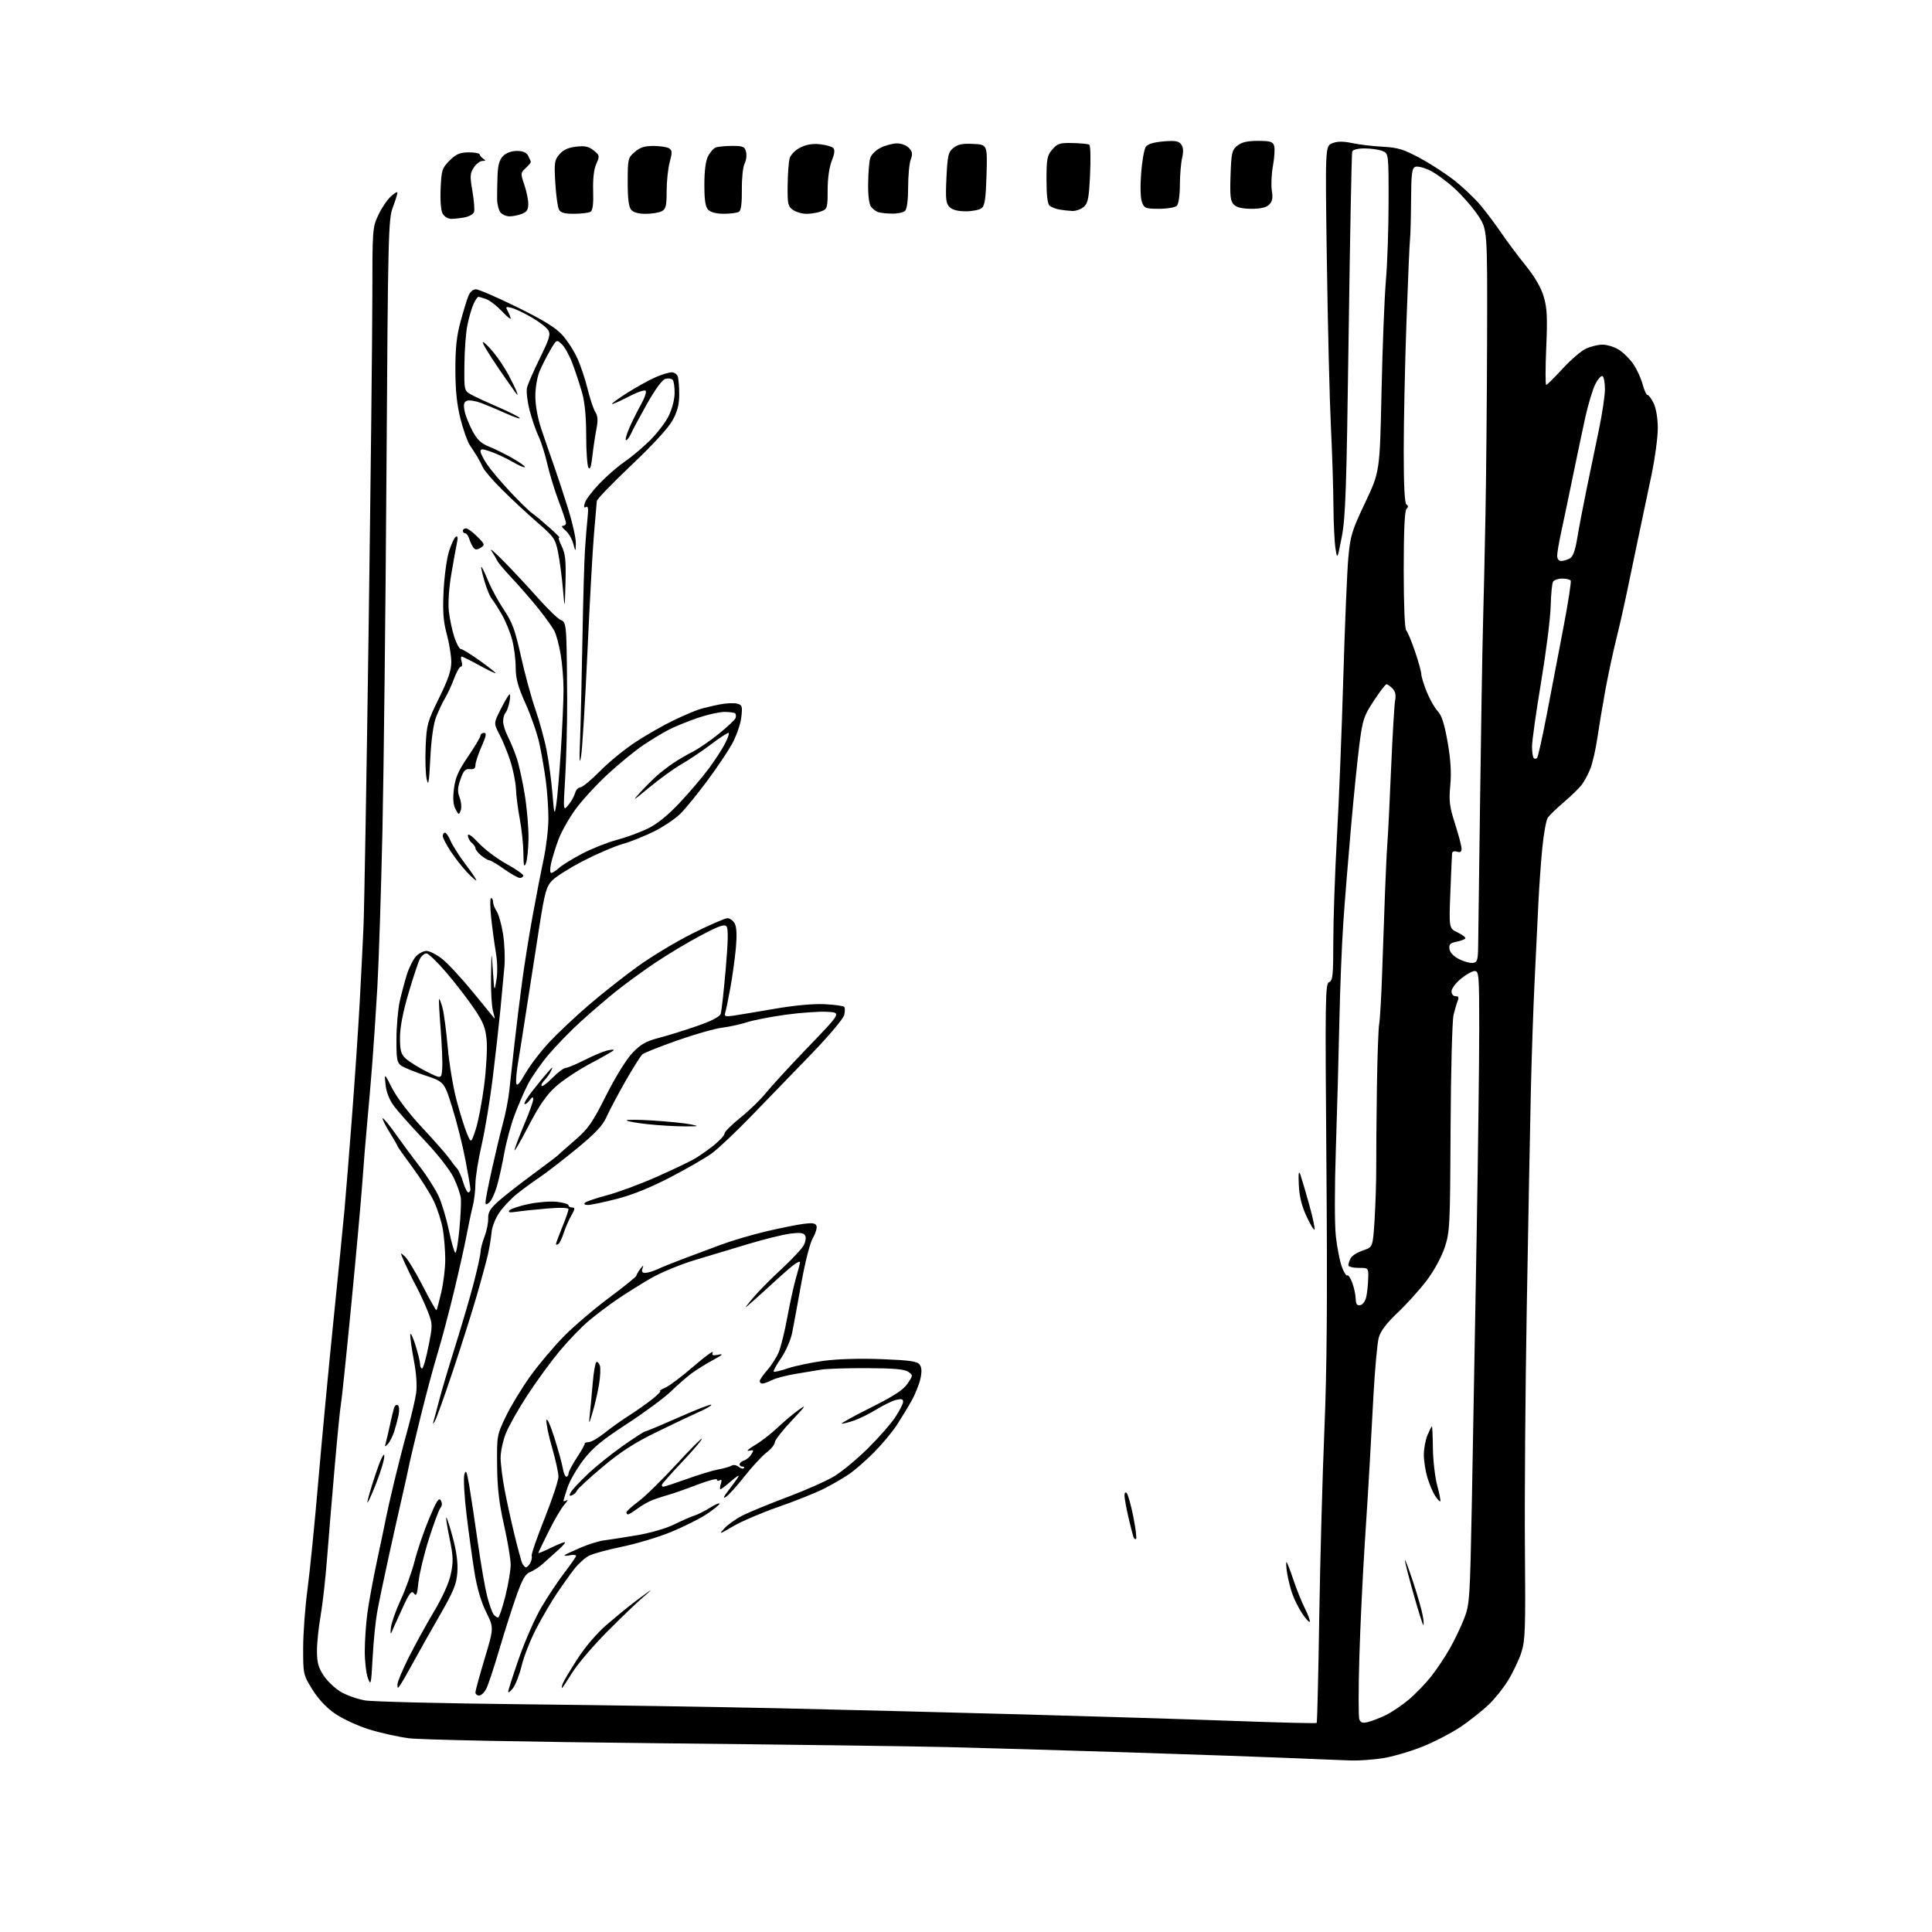 <?xml version="1.0" encoding="UTF-8" standalone="no"?>
<svg 
  version="1.1" 
  xmlns="http://www.w3.org/2000/svg" 
  xmlns:xlink="http://www.w3.org/1999/xlink" 
  xmlns:svg="http://www.w3.org/2000/svg"
  xmlns:rdf="http://www.w3.org/1999/02/22-rdf-syntax-ns#"
  xmlns:cc="http://creativecommons.org/ns#"
  xmlns:dc="http://purl.org/dc/elements/1.1/"
  viewBox="0 0 768 768"
  width="768"
  height="768"
>
<style>svg {background-color: white; }</style>"
<path stroke="none" fill="black" fill-rule="evenodd" d="M537.50,699.83C534.75,699.75 524.62,699.35 515.00,698.93C505.38,698.51 475.90,697.48 449.50,696.63C423.10,695.78 390.25,694.82 376.50,694.49C362.75,694.16 310.77,693.47 261.00,692.96C209.02,692.43 167.09,691.58 162.50,690.98C158.10,690.40 150.89,688.78 146.49,687.39C142.08,686.00 136.08,683.20 133.15,681.18C129.71,678.80 126.53,675.40 124.16,671.59C120.55,665.75 120.50,665.55 120.51,655.09C120.52,649.27 121.29,638.74 122.24,631.71C123.18,624.67 125.10,605.55 126.49,589.21C127.89,572.87 130.60,544.20 132.50,525.50C134.41,506.80 136.42,486.55 136.97,480.50C137.52,474.45 138.86,457.80 139.95,443.50C141.04,429.20 142.38,409.40 142.93,399.50C143.47,389.60 144.18,375.65 144.49,368.50C144.81,361.35 145.73,308.25 146.53,250.50C147.33,192.75 148.00,133.12 148.01,118.00C148.02,91.20 148.08,90.37 150.38,85.50C151.67,82.75 153.92,79.41 155.37,78.08C156.82,76.74 158.00,76.07 158.00,76.58C158.00,77.08 157.16,79.75 156.13,82.50C154.38,87.21 154.23,93.24 153.63,187.00C153.28,241.72 152.55,306.30 152.02,330.50C151.48,354.70 150.57,382.60 150.00,392.50C149.42,402.40 148.51,416.12 147.97,423.00C147.43,429.88 146.52,440.45 145.95,446.50C145.38,452.55 144.52,463.12 144.04,470.00C143.55,476.88 141.54,499.08 139.57,519.35C137.60,539.61 135.77,557.16 135.50,558.35C135.23,559.53 134.13,570.62 133.05,583.00C131.97,595.38 130.59,611.94 129.98,619.82C129.38,627.69 128.23,637.82 127.44,642.32C126.65,646.82 126.00,653.10 126.00,656.27C126.00,660.85 126.55,662.87 128.67,666.08C130.14,668.30 133.22,671.22 135.52,672.56C137.82,673.91 142.13,675.43 145.10,675.94C148.07,676.45 176.15,677.14 207.50,677.47C238.85,677.80 284.52,678.51 309.00,679.05C333.48,679.60 377.35,680.70 406.50,681.50C435.65,682.30 473.80,683.48 491.27,684.12C508.74,684.77 523.21,685.11 523.41,684.90C523.61,684.68 524.07,665.83 524.42,643.00C524.78,620.17 525.70,586.65 526.46,568.50C527.48,544.08 527.69,516.72 527.27,463.28C526.73,396.66 526.82,391.01 528.34,390.42C529.79,389.87 530.00,387.78 530.01,374.14C530.01,365.54 530.66,347.02 531.44,333.00C532.23,318.98 533.37,290.40 533.98,269.50C534.59,248.60 535.49,227.14 535.97,221.81C536.77,212.96 537.34,211.07 542.67,199.81C548.50,187.50 548.50,187.50 549.18,155.50C549.56,137.90 550.34,118.10 550.92,111.50C551.49,104.90 551.98,90.83 551.98,80.23C552.00,60.95 552.00,60.95 549.43,59.98C548.02,59.44 544.86,59.00 542.40,59.00C539.72,59.00 537.77,59.50 537.52,60.25C537.29,60.94 536.65,93.67 536.11,133.00C535.26,194.54 534.88,205.75 533.36,213.50C531.59,222.50 531.59,222.50 530.87,218.00C530.47,215.53 530.11,207.88 530.06,201.00C530.02,194.12 529.56,179.95 529.05,169.50C528.54,159.05 527.82,129.70 527.45,104.27C526.78,58.03 526.78,58.03 529.64,56.93C531.69,56.14 533.92,56.13 537.50,56.88C540.25,57.47 545.72,58.12 549.65,58.33C555.74,58.66 557.96,59.34 564.57,62.91C568.85,65.22 575.08,69.28 578.42,71.94C581.77,74.60 586.33,78.96 588.57,81.64C590.81,84.31 594.48,89.20 596.72,92.50C598.97,95.80 603.34,101.65 606.44,105.50C610.19,110.16 612.61,114.34 613.68,118.00C614.99,122.48 615.17,126.24 614.65,138.25C614.30,146.36 614.30,153.00 614.64,153.00C614.98,153.00 617.89,150.13 621.10,146.63C624.32,143.12 628.49,139.52 630.37,138.63C632.26,137.73 635.26,137.00 637.03,137.00C638.81,137.00 641.72,137.90 643.49,139.00C645.27,140.09 647.87,142.68 649.28,144.75C650.69,146.81 652.35,150.41 652.96,152.75C653.58,155.09 654.46,157.00 654.92,157.00C655.39,157.00 656.50,158.53 657.39,160.40C658.35,162.44 659.00,166.39 659.00,170.26C659.00,173.82 657.89,182.07 656.54,188.61C655.19,195.15 652.93,205.90 651.51,212.50C650.10,219.10 648.03,229.00 646.91,234.50C645.79,240.00 643.81,248.78 642.50,254.00C641.20,259.23 639.23,268.45 638.12,274.50C637.02,280.55 635.59,289.10 634.95,293.49C634.31,297.89 633.08,303.29 632.22,305.49C631.36,307.70 629.80,310.61 628.76,311.97C627.72,313.33 624.54,316.43 621.68,318.86C618.83,321.29 615.96,324.05 615.30,324.99C614.64,325.93 613.64,331.38 613.09,337.10C612.53,342.82 611.83,352.68 611.53,359.00C611.24,365.32 610.56,379.27 610.03,390.00C609.50,400.73 608.82,420.75 608.52,434.50C608.21,448.25 607.49,486.47 606.92,519.43C606.34,552.39 606.01,595.59 606.18,615.43C606.46,647.31 606.30,652.12 604.79,656.81C603.84,659.73 601.51,664.68 599.60,667.81C597.69,670.94 594.19,675.35 591.81,677.60C589.44,679.86 584.58,683.73 581.00,686.20C577.42,688.67 570.41,692.33 565.41,694.33C560.40,696.33 553.20,698.41 549.41,698.96C545.61,699.51 540.25,699.90 537.50,699.83zM543.76,684.55C545.27,684.18 548.42,682.96 550.77,681.84C553.12,680.72 557.26,677.93 559.97,675.65C562.68,673.37 566.71,669.20 568.93,666.38C571.15,663.57 574.49,658.55 576.37,655.23C578.25,651.90 580.80,646.55 582.05,643.34C584.21,637.76 584.34,635.67 585.10,596.50C585.53,573.95 586.37,527.38 586.96,493.00C587.55,458.62 588.03,420.49 588.02,408.25C588.00,387.63 587.87,386.00 586.23,386.00C585.25,386.00 582.78,387.38 580.73,389.07C578.68,390.76 577.00,393.01 577.00,394.07C577.00,395.18 577.69,396.00 578.61,396.00C579.75,396.00 580.00,396.51 579.49,397.75C579.09,398.71 578.33,401.30 577.80,403.50C577.27,405.70 576.74,425.95 576.63,448.50C576.44,487.72 576.34,489.78 574.25,496.00C572.98,499.78 570.00,505.22 567.14,509.00C564.43,512.58 559.26,518.31 555.65,521.74C551.08,526.09 548.77,529.13 548.07,531.76C547.51,533.83 546.58,543.85 546.01,554.01C545.43,564.18 544.77,576.33 544.53,581.00C544.29,585.67 543.40,600.08 542.55,613.00C541.71,625.92 540.71,646.68 540.35,659.12C539.99,671.57 539.99,682.53 540.35,683.48C540.86,684.79 541.68,685.05 543.76,684.55zM190.47,674.00C189.66,674.00 189.00,673.44 189.00,672.75C188.99,672.06 190.65,666.01 192.67,659.29C196.34,647.08 196.34,647.08 193.24,640.79C191.23,636.71 189.60,631.16 188.61,625.00C187.77,619.77 186.35,609.48 185.46,602.13C184.57,594.77 184.18,587.57 184.59,586.13C185.20,583.97 185.57,584.85 186.61,591.00C187.30,595.12 188.83,605.25 189.99,613.50C191.16,621.75 192.80,631.20 193.64,634.50C194.49,637.80 195.64,641.06 196.21,641.75C196.78,642.44 197.58,643.00 198.00,643.00C198.41,643.00 199.71,639.19 200.88,634.54C202.04,629.88 203.00,624.25 203.00,622.02C203.00,619.79 201.81,612.69 200.36,606.23C198.37,597.40 197.69,591.53 197.61,582.50C197.50,570.67 197.55,570.40 201.11,563.00C203.10,558.88 207.48,551.67 210.84,547.00C214.20,542.33 220.22,535.19 224.22,531.14C228.22,527.09 236.34,520.18 242.25,515.78C248.16,511.38 253.00,507.47 253.00,507.08C253.00,506.70 253.68,505.51 254.50,504.44C255.75,502.82 255.90,502.79 255.40,504.25C254.97,505.47 255.30,506.00 256.49,506.00C257.43,506.00 259.62,505.34 261.35,504.54C263.08,503.74 267.65,501.89 271.50,500.44C275.35,498.99 282.10,496.46 286.50,494.83C290.90,493.19 299.00,490.80 304.50,489.51C310.00,488.22 316.64,486.87 319.26,486.52C322.89,486.03 324.14,486.21 324.56,487.29C324.86,488.07 324.22,490.24 323.13,492.11C321.99,494.06 320.05,501.65 318.55,510.00C317.12,517.98 315.48,526.86 314.91,529.74C314.32,532.67 312.38,537.13 310.49,539.88C308.63,542.58 307.32,544.99 307.57,545.23C307.81,545.48 310.38,544.89 313.27,543.91C316.16,542.94 322.56,541.60 327.51,540.94C332.97,540.21 341.97,539.95 350.45,540.28C361.73,540.72 364.63,541.14 365.59,542.45C366.42,543.59 366.50,545.28 365.86,548.15C365.35,550.39 363.80,554.26 362.41,556.75C361.03,559.23 358.39,563.57 356.56,566.38C354.72,569.20 350.65,574.10 347.49,577.28C344.34,580.46 339.88,584.37 337.57,585.95C335.26,587.54 330.70,590.19 327.43,591.83C324.17,593.47 316.10,596.69 309.50,598.99C302.90,601.28 294.80,604.74 291.50,606.68C285.84,609.99 285.64,610.04 288.00,607.50C289.38,606.01 292.59,603.74 295.14,602.44C297.70,601.14 305.70,597.85 312.93,595.14C320.15,592.42 328.56,588.70 331.61,586.85C334.66,585.01 340.67,580.03 344.96,575.79C349.24,571.56 354.16,565.97 355.88,563.37C357.59,560.78 359.00,558.01 359.00,557.22C359.00,556.15 358.29,555.96 356.25,556.47C354.74,556.84 351.27,558.52 348.55,560.19C345.82,561.86 341.83,563.86 339.67,564.62C337.51,565.38 335.24,565.97 334.62,565.94C334.01,565.91 339.12,563.06 346.00,559.62C355.30,554.96 359.08,552.51 360.75,550.03C362.99,546.72 362.99,546.68 361.03,545.31C359.58,544.29 355.24,543.90 344.77,543.86C336.92,543.82 328.70,544.09 326.50,544.44C324.30,544.80 319.57,545.58 316.00,546.18C312.43,546.78 308.28,547.88 306.80,548.63C305.31,549.39 303.63,550.00 303.05,550.00C302.47,550.00 302.00,549.57 302.00,549.03C302.00,548.50 303.35,546.53 305.00,544.65C306.66,542.77 308.70,539.56 309.56,537.52C310.41,535.48 311.97,529.12 313.02,523.38C314.08,517.64 315.63,510.62 316.47,507.79C317.31,504.96 318.00,502.24 318.00,501.75C318.00,501.26 316.76,501.83 315.25,503.01C313.74,504.20 310.25,507.26 307.50,509.81C304.75,512.35 300.94,515.80 299.03,517.47C295.56,520.50 295.56,520.50 299.29,515.99C301.34,513.51 306.44,508.34 310.61,504.50C314.78,500.66 318.80,496.36 319.53,494.95C320.29,493.47 320.51,491.82 320.03,491.05C319.42,490.06 317.86,489.89 314.04,490.40C311.20,490.78 303.84,492.59 297.69,494.44C291.53,496.28 281.82,499.20 276.11,500.93C270.40,502.66 262.52,505.93 258.61,508.20C254.70,510.48 248.74,514.21 245.38,516.50C242.01,518.79 236.89,522.65 234.01,525.08C231.12,527.51 225.95,532.88 222.51,537.00C219.08,541.12 213.31,549.01 209.71,554.52C206.10,560.03 202.22,566.91 201.08,569.81C199.93,572.70 199.00,577.03 199.00,579.43C199.00,581.82 199.71,587.54 200.58,592.14C201.45,596.74 203.21,604.77 204.49,610.00C205.76,615.23 207.13,620.29 207.51,621.25C207.90,622.21 208.60,623.00 209.07,623.00C209.54,623.00 210.33,622.21 210.83,621.25C211.32,620.29 211.56,619.03 211.35,618.46C211.14,617.89 213.45,611.19 216.49,603.58C219.52,595.97 222.00,588.50 222.00,586.98C222.00,585.47 220.85,580.27 219.45,575.44C218.05,570.60 217.05,565.72 217.22,564.57C217.39,563.41 218.77,566.43 220.36,571.45C221.92,576.38 223.43,581.89 223.73,583.70C224.02,585.52 224.65,587.00 225.13,587.00C225.61,587.00 226.00,586.43 226.00,585.73C226.00,585.03 227.53,582.13 229.40,579.29C231.27,576.45 232.64,573.97 232.44,573.78C232.25,573.58 232.97,573.35 234.05,573.27C235.13,573.19 237.92,571.57 240.26,569.68C242.59,567.79 246.97,564.66 250.00,562.73C253.03,560.80 257.25,557.82 259.39,556.11C261.53,554.40 262.88,552.98 262.39,552.96C261.90,552.94 262.85,552.33 264.50,551.60C266.15,550.87 271.20,547.07 275.71,543.15C280.23,539.24 283.66,536.72 283.34,537.57C282.86,538.80 283.31,538.98 285.62,538.51C287.76,538.06 287.21,538.60 283.50,540.60C280.75,542.08 276.93,544.45 275.00,545.87C273.07,547.30 269.35,550.54 266.72,553.09C264.09,555.64 256.22,561.45 249.22,566.02C239.16,572.57 235.53,575.59 231.86,580.41C229.30,583.76 226.49,588.65 225.61,591.28C224.72,593.92 224.00,596.31 224.00,596.59C224.00,596.88 224.56,596.79 225.25,596.40C225.94,596.00 225.54,596.76 224.36,598.09C223.18,599.41 220.36,604.20 218.11,608.73C215.85,613.25 214.00,617.13 214.00,617.34C214.00,617.55 216.14,616.67 218.75,615.39C221.36,614.11 223.94,613.05 224.47,613.03C225.01,613.01 223.88,614.39 221.97,616.08C220.06,617.78 217.31,620.24 215.86,621.57C214.40,622.89 212.11,624.39 210.76,624.90C208.82,625.64 207.64,627.70 205.18,634.67C203.47,639.53 200.41,649.12 198.39,656.00C196.37,662.88 194.09,669.74 193.33,671.25C192.57,672.76 191.29,674.00 190.47,674.00zM203.93,671.05C202.89,672.40 202.03,673.04 202.02,672.48C202.01,671.93 203.96,665.85 206.36,658.98C208.76,652.12 212.80,642.99 215.34,638.70C217.89,634.40 222.00,628.25 224.48,625.02C226.97,621.79 229.00,618.84 229.00,618.46C229.00,618.08 227.86,617.98 226.47,618.25C225.07,618.52 224.16,618.51 224.44,618.22C224.72,617.94 227.55,616.60 230.73,615.24C233.90,613.88 238.07,612.57 240.00,612.34C241.93,612.10 247.78,611.19 253.00,610.31C258.54,609.38 264.79,607.58 268.00,605.99C271.02,604.49 274.62,602.91 276.00,602.48C277.38,602.06 280.19,600.64 282.25,599.34C284.31,598.04 286.00,597.33 286.00,597.75C286.00,598.18 283.64,600.09 280.75,601.99C277.86,603.89 271.40,607.10 266.40,609.12C261.39,611.15 252.73,613.73 247.16,614.87C241.58,616.01 235.71,617.61 234.12,618.44C232.52,619.26 229.89,621.64 228.27,623.72C226.65,625.80 223.51,630.20 221.30,633.50C219.08,636.80 215.40,643.10 213.12,647.50C210.84,651.90 208.26,658.45 207.39,662.05C206.52,665.65 204.96,669.70 203.93,671.05zM159.32,669.47C158.07,671.34 158.00,671.35 158.00,669.58C158.00,668.55 160.04,663.67 162.53,658.73C165.02,653.79 169.53,645.61 172.54,640.56C175.98,634.79 178.48,629.22 179.23,625.63C180.24,620.81 180.17,618.60 178.75,611.75C177.82,607.27 177.22,603.45 177.41,603.26C177.60,603.07 178.76,606.62 179.98,611.16C181.48,616.73 182.08,621.25 181.80,625.04C181.46,629.75 180.33,632.52 174.83,642.08C171.21,648.36 166.54,656.65 164.45,660.50C162.36,664.35 160.05,668.39 159.32,669.47zM223.39,671.00C223.21,671.00 223.35,670.21 223.70,669.25C224.05,668.29 226.69,663.87 229.55,659.44C232.67,654.61 237.33,649.17 241.13,645.89C244.64,642.88 249.24,639.09 251.38,637.46C253.51,635.83 256.43,633.67 257.88,632.65C259.32,631.63 258.48,632.50 256.00,634.59C253.53,636.68 246.94,642.98 241.38,648.59C235.81,654.20 229.56,661.54 227.48,664.90C225.41,668.25 223.57,671.00 223.39,671.00zM148.12,659.00C147.54,669.69 147.41,670.26 146.25,667.10C145.56,665.23 145.00,660.43 145.00,656.42C145.00,652.42 145.46,645.62 146.03,641.32C146.60,637.02 148.37,627.42 149.96,620.00C151.55,612.58 153.16,604.92 153.52,603.00C153.89,601.08 155.32,594.77 156.70,589.00C158.08,583.23 160.45,574.00 161.97,568.50C163.49,563.00 165.04,556.39 165.42,553.82C165.84,550.90 165.52,546.05 164.55,540.96C163.70,536.46 163.04,531.82 163.09,530.64C163.14,529.46 164.04,531.20 165.08,534.50C166.12,537.80 166.98,541.29 166.99,542.25C166.99,543.21 167.35,544.00 167.79,544.00C168.22,544.00 169.36,540.06 170.31,535.25C172.01,526.75 172.00,526.36 170.11,521.46C169.04,518.69 166.98,514.19 165.53,511.46C164.07,508.73 162.00,504.51 160.92,502.08C158.96,497.66 158.96,497.65 160.95,499.46C162.05,500.45 165.25,505.74 168.06,511.21C170.87,516.69 173.32,521.01 173.51,520.83C173.69,520.64 174.55,517.43 175.42,513.68C176.29,509.94 177.00,504.09 176.99,500.69C176.99,497.28 176.57,491.95 176.06,488.82C175.55,485.70 173.94,480.63 172.48,477.54C171.02,474.46 167.16,468.35 163.91,463.96C160.66,459.58 158.00,455.80 158.00,455.56C158.00,455.33 156.58,452.85 154.84,450.06C153.11,447.26 151.88,444.78 152.12,444.55C152.36,444.31 154.69,447.13 157.29,450.81C159.90,454.49 164.29,460.43 167.05,464.00C169.81,467.57 173.10,472.75 174.36,475.50C175.62,478.25 177.48,484.44 178.48,489.25C179.49,494.06 180.63,498.00 181.03,498.00C181.42,498.00 182.13,493.84 182.60,488.75C183.08,483.66 183.35,478.15 183.21,476.50C183.07,474.85 181.78,471.09 180.35,468.15C178.82,465.00 173.97,458.81 168.60,453.15C163.56,447.84 158.16,441.76 156.59,439.64C154.75,437.15 153.56,434.13 153.26,431.14C152.78,426.50 152.78,426.50 155.97,432.75C157.86,436.45 162.69,442.77 167.83,448.27C172.60,453.37 177.40,458.82 178.50,460.38C179.60,461.94 181.02,463.78 181.66,464.45C182.30,465.13 183.39,467.55 184.07,469.84C184.76,472.13 185.70,474.00 186.16,474.00C186.62,474.00 187.00,473.44 187.00,472.75C187.00,472.06 186.11,466.81 185.01,461.08C183.92,455.35 181.58,446.02 179.81,440.34C176.59,430.03 176.59,430.03 168.94,427.48C164.73,426.08 160.44,424.31 159.41,423.56C157.80,422.38 157.54,420.87 157.60,412.84C157.63,407.70 158.23,401.02 158.91,398.00C159.60,394.98 160.86,390.25 161.71,387.50C162.56,384.75 164.17,381.49 165.30,380.25C166.43,379.01 168.33,378.00 169.54,378.00C170.74,378.00 173.58,379.46 175.84,381.25C178.10,383.04 183.61,389.00 188.10,394.50C192.58,400.00 196.40,404.67 196.59,404.89C196.78,405.10 196.50,403.75 195.97,401.89C195.44,400.03 195.08,393.79 195.19,388.01C195.37,377.50 195.37,377.50 195.94,386.00C196.50,394.44 196.51,394.47 197.33,389.61C197.83,386.68 197.74,382.29 197.11,378.61C196.54,375.25 195.70,369.01 195.24,364.75C194.79,360.49 194.78,357.00 195.21,357.00C195.65,357.00 196.00,357.69 196.00,358.54C196.00,359.38 196.65,361.07 197.45,362.29C198.24,363.50 199.38,367.55 199.97,371.29C200.56,375.02 200.81,380.87 200.51,384.29C200.21,387.70 199.49,395.45 198.90,401.50C198.31,407.55 196.95,419.70 195.87,428.50C194.79,437.30 192.80,449.30 191.45,455.18C190.10,461.05 188.99,468.03 188.98,470.68C188.96,473.33 188.49,477.30 187.92,479.50C187.35,481.70 186.27,486.83 185.50,490.89C184.74,494.96 182.48,505.08 180.47,513.39C178.47,521.70 175.53,532.77 173.94,538.00C172.34,543.23 169.27,554.70 167.11,563.50C164.95,572.30 162.87,581.08 162.50,583.00C162.13,584.92 160.98,590.10 159.96,594.50C158.94,598.90 156.52,609.70 154.58,618.50C152.64,627.30 150.54,637.42 149.90,641.00C149.26,644.58 148.46,652.67 148.12,659.00zM155.59,649.00C155.25,649.83 155.17,648.92 155.39,646.99C155.61,645.06 157.37,640.11 159.28,635.99C161.20,631.87 163.70,624.89 164.84,620.47C165.97,616.05 168.56,608.46 170.60,603.61C173.51,596.66 174.49,595.13 175.23,596.44C175.83,597.51 175.77,598.57 175.07,599.42C174.47,600.14 172.41,605.70 170.49,611.77C168.56,617.84 166.70,625.55 166.35,628.90C165.84,633.85 165.50,634.70 164.56,633.41C163.59,632.08 162.81,633.10 159.80,639.66C157.82,643.97 155.92,648.17 155.59,649.00zM565.80,646.00C565.57,646.00 563.76,640.26 561.79,633.25C559.82,626.24 558.33,620.36 558.50,620.19C558.66,620.01 560.17,624.06 561.85,629.19C563.53,634.31 565.20,640.19 565.56,642.25C565.93,644.31 566.03,646.00 565.80,646.00zM520.64,644.69C520.37,644.96 519.01,643.45 517.61,641.34C516.22,639.23 514.45,635.70 513.69,633.50C512.93,631.30 512.00,627.59 511.64,625.25C511.27,622.91 511.17,621.00 511.41,621.00C511.64,621.00 512.84,624.04 514.06,627.75C515.28,631.46 517.37,636.68 518.71,639.35C520.04,642.02 520.91,644.42 520.64,644.69zM451.61,611.73C451.30,612.03 450.82,611.66 450.54,610.89C450.27,610.13 449.36,606.58 448.53,603.00C447.71,599.42 447.02,595.62 447.01,594.55C447.01,593.35 447.35,592.97 447.91,593.55C448.40,594.07 449.57,598.25 450.49,602.83C451.41,607.42 451.91,611.42 451.61,611.73zM249.66,602.00C249.30,602.00 249.00,601.65 249.00,601.21C249.00,600.78 251.17,598.81 253.83,596.82C256.48,594.84 263.23,588.23 268.83,582.14C274.42,576.05 279.00,571.46 279.00,571.96C279.00,572.45 275.51,576.54 271.25,581.05C266.99,585.55 263.35,589.63 263.17,590.12C262.98,590.60 263.21,591.00 263.67,590.99C264.12,590.99 268.32,589.61 273.00,587.93C277.68,586.24 283.32,584.53 285.54,584.12C287.76,583.72 290.14,583.03 290.83,582.60C291.52,582.18 292.75,582.38 293.57,583.06C294.38,583.73 295.34,584.00 295.69,583.64C296.04,583.29 295.81,583.00 295.17,583.00C294.53,583.00 294.00,582.58 294.00,582.07C294.00,581.55 294.79,580.88 295.75,580.58C296.72,580.27 298.04,579.17 298.69,578.12C299.74,576.44 299.63,576.27 297.69,576.70C296.49,576.96 297.52,575.98 300.00,574.52C302.48,573.07 306.52,569.94 309.00,567.59C311.48,565.23 315.30,562.01 317.50,560.44C320.79,558.08 320.30,558.83 314.75,564.69C311.04,568.60 308.00,572.50 308.00,573.35C308.00,574.20 306.52,576.03 304.70,577.41C302.89,578.80 298.95,583.06 295.95,586.88C292.95,590.70 289.63,594.37 288.57,595.04C287.25,595.86 287.60,595.01 289.65,592.37C291.31,590.24 293.05,587.83 293.53,587.00C294.00,586.17 292.71,586.96 290.66,588.75C288.61,590.54 286.69,592.00 286.40,592.00C286.10,592.00 286.17,591.04 286.54,589.87C286.99,588.44 286.85,587.97 286.11,588.43C285.50,588.81 285.00,588.69 285.00,588.16C285.00,587.63 281.51,588.54 277.25,590.17C272.99,591.81 267.93,593.59 266.00,594.13C264.07,594.66 261.15,595.62 259.50,596.24C257.85,596.87 255.11,598.42 253.41,599.69C251.70,600.96 250.02,602.00 249.66,602.00zM149.58,589.54C147.65,594.47 146.06,597.91 146.04,597.19C146.02,596.47 147.45,591.52 149.22,586.19C151.04,580.69 152.57,577.38 152.76,578.54C152.94,579.67 151.51,584.62 149.58,589.54zM572.54,596.79C572.33,597.00 571.41,596.03 570.50,594.64C569.58,593.24 568.20,589.98 567.42,587.39C566.64,584.80 566.00,580.71 566.00,578.31C566.00,575.90 566.65,572.38 567.45,570.47C568.25,568.56 569.03,567.00 569.20,567.00C569.36,567.00 569.55,570.94 569.60,575.75C569.66,580.56 570.43,587.18 571.31,590.46C572.20,593.73 572.75,596.59 572.54,596.79zM227.40,594.40C226.29,594.82 226.17,594.55 226.88,593.22C227.39,592.27 230.44,589.00 233.66,585.95C236.87,582.91 243.17,577.85 247.65,574.71C252.14,571.57 256.12,569.00 256.50,569.00C256.89,569.00 262.84,566.51 269.73,563.46C276.61,560.41 282.47,558.13 282.73,558.40C283.00,558.67 281.03,559.85 278.36,561.03C275.69,562.21 268.04,565.84 261.37,569.09C252.22,573.54 246.85,577.00 239.54,583.12C234.21,587.59 229.62,591.83 229.34,592.54C229.07,593.26 228.19,594.10 227.40,594.40zM154.19,574.00C152.96,575.32 152.85,575.26 153.36,573.50C153.67,572.40 154.41,569.25 155.00,566.50C155.59,563.75 156.31,560.71 156.61,559.74C156.90,558.76 157.59,558.25 158.13,558.58C158.67,558.92 158.83,560.61 158.48,562.35C158.12,564.08 157.33,567.08 156.72,569.00C156.10,570.92 154.97,573.17 154.19,574.00zM172.84,564.99C172.02,566.24 171.95,566.19 172.41,564.72C172.71,563.74 173.67,560.14 174.55,556.72C175.42,553.30 178.32,543.52 181.00,535.00C183.68,526.48 187.03,515.02 188.44,509.55C189.85,504.07 191.02,498.67 191.04,497.55C191.07,496.42 191.78,493.70 192.63,491.50C193.47,489.30 194.12,486.10 194.06,484.39C193.98,481.95 194.83,480.48 197.94,477.67C200.14,475.69 206.34,470.83 211.72,466.87C217.10,462.91 221.72,459.40 222.00,459.06C222.28,458.72 225.22,456.11 228.55,453.25C233.80,448.74 235.44,446.38 240.94,435.47C244.64,428.11 248.98,421.10 251.39,418.57C254.71,415.08 256.75,413.92 262.00,412.55C265.57,411.62 272.42,409.49 277.22,407.81C282.98,405.80 286.13,404.16 286.51,402.96C286.83,401.97 287.71,394.04 288.47,385.34C289.44,374.23 289.54,369.15 288.80,368.26C287.97,367.26 285.71,368.07 278.39,371.96C273.24,374.69 265.09,379.59 260.27,382.84C255.45,386.09 248.57,391.10 245.00,393.96C241.43,396.83 235.18,402.17 231.13,405.84C227.08,409.50 221.23,415.49 218.13,419.15C215.03,422.81 211.28,428.21 209.78,431.15C208.28,434.09 205.89,439.65 204.46,443.50C203.03,447.35 201.22,454.08 200.44,458.46C199.66,462.84 198.34,468.74 197.52,471.58C196.69,474.42 195.34,477.30 194.51,477.99C193.28,479.01 193.00,478.97 193.00,477.77C193.00,476.96 194.13,471.17 195.52,464.90C196.91,458.63 198.89,450.35 199.94,446.50C200.98,442.65 202.12,436.80 202.46,433.50C202.81,430.20 203.72,421.88 204.50,415.00C205.27,408.12 206.63,397.10 207.51,390.50C208.39,383.90 210.25,372.20 211.65,364.50C213.05,356.80 215.05,346.48 216.10,341.57C217.14,336.66 218.00,329.38 218.00,325.39C218.00,321.41 217.54,314.62 216.97,310.32C216.40,306.02 215.24,299.35 214.40,295.50C213.56,291.65 211.10,284.56 208.94,279.75C205.84,272.86 205.00,269.77 204.99,265.25C204.98,262.09 204.35,257.13 203.57,254.24C202.80,251.34 200.95,246.84 199.45,244.24C197.95,241.63 196.15,238.82 195.46,238.00C194.76,237.18 193.48,234.06 192.60,231.08C191.72,228.10 191.15,225.52 191.32,225.34C191.50,225.17 192.70,227.61 193.99,230.76C195.28,233.92 198.13,239.17 200.32,242.42C203.64,247.36 204.77,250.45 207.09,260.92C208.62,267.84 211.20,277.32 212.83,282.00C214.46,286.68 216.49,294.10 217.33,298.50C218.18,302.90 219.21,310.55 219.61,315.50C220.30,323.94 220.40,324.22 221.10,320.00C221.52,317.52 222.34,307.85 222.94,298.50C223.54,289.15 224.02,278.16 224.01,274.08C224.01,270.00 223.49,263.70 222.87,260.08C222.25,256.46 221.14,252.31 220.40,250.85C219.66,249.39 216.76,245.34 213.96,241.85C211.15,238.36 206.50,233.00 203.61,229.95C200.73,226.90 198.07,223.75 197.70,222.95C197.33,222.15 196.28,220.38 195.36,219.00C194.45,217.62 196.59,219.43 200.12,223.00C203.65,226.57 209.82,233.19 213.83,237.70C217.84,242.21 221.96,246.17 222.98,246.49C224.49,246.97 224.88,248.29 225.12,253.79C225.28,257.48 225.43,268.38 225.46,278.00C225.48,287.62 225.13,301.57 224.68,309.00C223.86,322.50 223.86,322.50 225.93,320.00C227.07,318.62 228.28,316.49 228.61,315.25C228.94,314.01 229.87,313.00 230.67,313.00C231.48,313.00 235.02,310.07 238.54,306.50C242.06,302.92 248.45,297.71 252.72,294.92C257.00,292.12 263.76,288.27 267.75,286.35C271.74,284.43 276.46,282.42 278.25,281.89C280.04,281.36 283.57,280.51 286.10,280.02C288.63,279.52 291.72,279.38 292.97,279.70C295.06,280.25 295.20,280.70 294.66,285.26C294.33,288.01 292.67,292.72 290.92,295.86C289.19,298.96 284.69,305.64 280.91,310.69C277.14,315.75 272.45,321.49 270.48,323.45C268.52,325.41 263.87,328.55 260.15,330.43C256.43,332.30 250.71,334.59 247.44,335.52C244.17,336.45 237.14,339.48 231.81,342.24C226.48,345.00 220.94,348.50 219.49,350.01C217.20,352.40 216.56,354.66 214.51,367.62C213.22,375.81 210.99,390.15 209.55,399.50C208.12,408.85 206.49,419.17 205.93,422.44C205.37,425.71 205.04,429.31 205.21,430.44C205.43,432.00 206.32,431.09 208.89,426.64C210.75,423.42 214.99,417.88 218.31,414.33C221.63,410.78 228.62,404.19 233.85,399.69C239.08,395.18 247.89,388.22 253.43,384.22C258.97,380.21 268.88,374.25 275.46,370.97C282.03,367.69 288.21,365.00 289.17,365.00C290.14,365.00 291.44,365.96 292.07,367.13C292.83,368.55 292.98,371.82 292.52,376.88C292.13,381.07 291.16,388.10 290.36,392.50C289.56,396.90 288.65,401.35 288.34,402.40C287.83,404.09 288.19,404.23 291.64,403.73C293.76,403.41 301.12,402.19 308.00,401.00C315.66,399.67 323.28,398.97 327.68,399.18C331.63,399.37 335.17,399.84 335.55,400.22C335.93,400.60 335.94,402.08 335.58,403.52C335.22,404.96 329.43,411.83 322.71,418.79C316.00,425.74 305.32,436.77 299.00,443.29C292.68,449.82 285.48,456.64 283.00,458.44C280.52,460.25 273.10,464.54 266.50,467.97C258.57,472.09 251.32,475.02 245.12,476.60C239.96,477.92 234.81,479.00 233.67,479.00C232.41,479.00 231.97,478.65 232.55,478.10C233.07,477.61 237.10,476.24 241.50,475.07C245.90,473.90 254.68,470.64 261.00,467.83C267.32,465.03 274.07,461.81 276.00,460.70C277.93,459.58 281.41,457.14 283.75,455.27C286.09,453.40 288.00,451.30 288.00,450.61C288.00,449.92 290.87,447.06 294.38,444.25C297.88,441.44 302.48,436.97 304.60,434.32C306.72,431.67 314.31,423.43 321.46,416.00C334.46,402.50 334.46,402.50 328.68,402.20C325.50,402.03 318.06,402.57 312.15,403.39C306.24,404.21 299.40,405.55 296.95,406.35C294.50,407.16 290.02,408.14 287.00,408.53C283.98,408.92 275.91,411.22 269.08,413.64C262.25,416.06 256.10,418.51 255.40,419.08C254.71,419.66 251.65,424.49 248.61,429.82C245.58,435.14 242.20,441.52 241.10,444.00C239.60,447.40 236.71,450.48 229.31,456.57C223.91,461.00 217.25,466.15 214.50,468.00C211.75,469.85 207.64,472.87 205.37,474.70C203.10,476.54 200.00,479.83 198.49,482.02C196.97,484.20 195.59,487.71 195.41,489.82C195.23,491.93 194.59,495.85 193.99,498.54C193.39,501.22 191.32,508.84 189.39,515.46C187.47,522.08 183.18,535.59 179.86,545.49C176.55,555.38 173.39,564.15 172.84,564.99zM235.54,561.50C234.03,566.50 234.03,566.50 234.49,562.00C234.75,559.52 235.26,554.00 235.62,549.72C235.98,545.44 236.64,541.73 237.07,541.46C237.50,541.19 238.13,541.83 238.47,542.89C238.80,543.95 238.62,547.44 238.07,550.65C237.51,553.87 236.38,558.75 235.54,561.50zM540.74,518.81C541.74,518.62 542.76,517.19 543.12,515.49C543.48,513.84 543.82,510.59 543.88,508.25C544.00,504.00 544.00,504.00 540.00,504.00C537.80,504.00 536.00,503.52 536.00,502.93C536.00,502.35 536.42,501.08 536.94,500.11C537.45,499.15 539.65,497.78 541.81,497.06C545.74,495.76 545.74,495.76 546.43,484.63C546.80,478.51 547.09,469.45 547.07,464.50C547.04,459.55 547.16,445.38 547.33,433.00C547.50,420.62 547.91,408.93 548.25,407.00C548.59,405.07 549.12,395.85 549.43,386.50C549.75,377.15 550.26,362.75 550.57,354.50C550.88,346.25 551.32,337.25 551.55,334.50C551.78,331.75 552.42,318.70 552.98,305.50C553.55,292.30 554.27,280.11 554.58,278.40C554.99,276.25 554.66,274.80 553.51,273.65C552.60,272.74 551.53,272.00 551.14,272.00C550.75,272.00 548.48,274.95 546.11,278.56C542.18,284.54 541.67,286.04 540.44,295.45C539.69,301.12 538.17,316.06 537.06,328.63C535.94,341.21 534.55,358.48 533.97,367.00C533.39,375.52 532.69,393.07 532.42,406.00C532.15,418.93 531.52,441.65 531.03,456.50C530.50,472.46 530.50,486.77 531.03,491.50C531.53,495.90 532.58,501.30 533.37,503.50C534.17,505.70 535.15,507.27 535.57,507.00C535.98,506.73 536.89,508.07 537.58,510.00C538.28,511.93 538.88,514.77 538.92,516.32C538.98,518.45 539.43,519.06 540.74,518.81zM221.93,494.55C221.42,494.86 221.00,494.86 221.00,494.54C221.00,494.22 222.12,491.19 223.50,487.81C224.88,484.42 226.00,481.22 226.00,480.68C226.00,480.08 222.89,479.97 217.75,480.39C213.21,480.77 207.70,481.34 205.50,481.66C202.53,482.10 201.77,481.96 202.56,481.11C203.15,480.49 206.59,479.35 210.20,478.60C213.82,477.84 218.86,477.45 221.39,477.74C223.93,478.03 226.00,478.65 226.00,479.13C226.00,479.61 226.66,480.00 227.47,480.00C228.67,480.00 228.61,480.57 227.08,483.25C226.06,485.04 224.69,488.18 224.04,490.24C223.39,492.29 222.44,494.23 221.93,494.55zM522.54,488.79C522.26,489.07 520.81,486.65 519.31,483.40C517.43,479.32 516.50,475.49 516.30,471.00C516.09,466.20 516.26,465.15 516.93,467.00C517.42,468.38 519.01,473.73 520.44,478.89C521.88,484.05 522.82,488.51 522.54,488.79zM209.89,448.00C206.61,454.32 204.21,458.38 204.56,457.00C204.91,455.62 206.73,450.88 208.60,446.46C210.47,442.04 211.99,437.76 211.97,436.96C211.94,435.88 211.55,436.01 210.48,437.43C209.68,438.49 208.79,439.12 208.50,438.83C208.21,438.54 209.67,436.16 211.74,433.54C213.81,430.92 216.54,427.58 217.81,426.14C219.71,423.97 219.93,423.89 219.07,425.67C218.49,426.87 217.28,428.58 216.39,429.47C215.49,430.36 215.02,431.36 215.34,431.67C215.66,431.99 217.58,430.54 219.62,428.45C221.65,426.36 224.03,424.58 224.91,424.50C225.78,424.42 229.20,422.99 232.50,421.32C235.80,419.65 239.74,417.99 241.25,417.62C242.76,417.26 244.00,417.16 244.00,417.41C244.00,417.66 239.94,420.00 234.98,422.62C230.02,425.23 223.69,429.43 220.92,431.94C217.15,435.34 214.35,439.42 209.89,448.00zM189.09,449.00C190.09,445.98 191.60,438.10 192.45,431.50C193.30,424.90 193.75,416.80 193.45,413.50C193.00,408.53 192.14,406.36 188.45,400.89C185.99,397.25 181.05,390.84 177.46,386.64C173.87,382.44 170.30,379.00 169.51,379.00C168.72,379.00 167.56,379.96 166.93,381.14C166.30,382.31 164.26,388.46 162.39,394.80C160.15,402.42 159.00,408.41 159.00,412.49C159.00,417.60 159.39,419.01 161.26,420.78C162.51,421.95 166.22,424.26 169.51,425.93C175.50,428.96 175.50,428.96 175.79,424.73C175.95,422.40 175.66,415.32 175.16,409.00C174.65,402.68 174.38,397.34 174.55,397.15C174.73,396.96 175.34,398.54 175.91,400.66C176.48,402.79 177.41,409.82 177.98,416.29C178.55,422.77 180.13,432.25 181.49,437.37C182.85,442.49 184.71,448.44 185.62,450.59C187.27,454.50 187.27,454.50 189.09,449.00zM272.00,447.75C268.43,447.74 261.95,447.36 257.62,446.90C253.28,446.45 249.46,445.77 249.12,445.40C248.78,445.03 253.45,445.04 259.50,445.42C265.55,445.80 272.30,446.49 274.50,446.94C278.17,447.70 277.96,447.77 272.00,447.75zM585.50,382.77C587.26,382.53 587.51,381.71 587.59,376.00C587.65,372.43 587.99,346.32 588.36,318.00C588.73,289.68 589.24,258.62 589.50,249.00C589.77,239.38 590.22,219.35 590.50,204.50C590.79,189.65 591.08,158.09 591.14,134.36C591.26,91.22 591.26,91.22 587.55,85.64C585.51,82.57 581.31,77.75 578.22,74.92C575.13,72.09 570.71,68.86 568.40,67.74C566.10,66.62 563.49,65.98 562.61,66.32C561.25,66.84 560.99,68.95 560.92,79.72C560.87,86.75 560.69,93.62 560.51,95.00C560.32,96.38 559.69,111.22 559.09,128.00C558.49,144.78 558.00,167.81 558.00,179.19C558.00,193.01 558.36,200.10 559.09,200.55C559.87,201.04 559.87,201.53 559.09,202.31C558.37,203.03 558.00,211.20 558.00,226.50C558.00,240.37 558.39,249.99 558.99,250.59C559.53,251.13 561.11,254.90 562.49,258.96C563.87,263.03 565.00,267.11 565.00,268.04C565.00,268.97 565.99,272.16 567.19,275.12C568.40,278.08 570.35,281.50 571.54,282.73C573.09,284.34 574.17,287.73 575.44,294.91C576.67,301.94 576.99,307.02 576.51,312.18C575.93,318.47 576.20,320.63 578.41,327.50C579.82,331.90 580.98,336.32 580.99,337.32C581.00,338.63 580.49,338.97 579.17,338.55C578.07,338.21 577.29,338.48 577.22,339.24C577.15,339.93 576.85,346.92 576.54,354.76C575.98,369.02 575.98,369.02 579.45,370.68C581.35,371.59 582.72,372.65 582.48,373.04C582.24,373.42 580.65,374.02 578.95,374.36C576.45,374.86 575.92,375.41 576.18,377.24C576.38,378.64 577.83,380.17 580.00,381.27C581.92,382.24 584.40,382.92 585.50,382.77zM189.33,350.00C189.00,350.00 187.29,348.47 185.53,346.60C183.76,344.72 180.90,341.05 179.16,338.43C177.42,335.80 176.00,333.06 176.00,332.33C176.00,331.60 176.40,331.00 176.88,331.00C177.36,331.00 178.36,332.46 179.10,334.24C179.84,336.02 182.57,340.29 185.18,343.74C187.79,347.18 189.65,350.00 189.33,350.00zM206.68,349.00C205.95,349.00 203.14,347.43 200.43,345.50C197.72,343.57 195.05,341.99 194.50,341.97C193.95,341.95 192.49,341.09 191.25,340.06C190.01,339.02 189.00,337.74 189.00,337.21C189.00,336.68 188.32,335.68 187.50,335.00C186.68,334.32 186.00,333.03 186.00,332.15C186.00,331.14 187.57,332.22 190.25,335.09C192.59,337.60 197.54,341.32 201.25,343.37C204.96,345.42 208.00,347.53 208.00,348.05C208.00,348.57 207.40,349.00 206.68,349.00zM219.15,347.00C219.66,347.00 221.02,346.13 222.17,345.06C223.32,343.99 227.45,341.43 231.35,339.38C235.26,337.33 241.47,334.86 245.15,333.89C248.84,332.93 254.40,330.89 257.52,329.36C261.32,327.50 265.53,324.08 270.26,319.04C274.15,314.89 279.33,308.80 281.77,305.50C284.21,302.20 287.09,297.77 288.18,295.65C289.26,293.54 289.94,291.60 289.69,291.35C289.44,291.11 286.34,293.09 282.80,295.77C279.26,298.45 273.92,302.05 270.93,303.76C267.94,305.47 262.12,309.68 258.00,313.10C251.54,318.46 251.06,318.72 254.50,314.99C256.70,312.61 259.75,309.56 261.29,308.21C262.82,306.86 265.66,304.69 267.59,303.37C269.53,302.06 273.00,300.03 275.31,298.86C277.61,297.70 282.29,294.49 285.69,291.74C289.10,288.99 292.10,286.17 292.37,285.47C292.64,284.77 292.59,283.93 292.26,283.60C291.94,283.27 290.02,283.00 288.01,283.00C286.00,283.00 281.23,284.06 277.41,285.36C273.59,286.66 268.45,288.75 265.98,290.00C263.52,291.26 258.86,294.07 255.62,296.26C252.39,298.45 246.10,303.60 241.65,307.70C237.19,311.81 231.42,318.08 228.82,321.65C226.22,325.21 223.17,330.60 222.04,333.62C220.91,336.65 219.58,340.89 219.10,343.06C218.56,345.47 218.58,347.00 219.15,347.00zM209.07,343.14C208.32,345.01 208.11,344.20 208.06,339.21C208.03,335.75 207.39,329.67 206.65,325.71C205.90,321.74 205.21,316.35 205.11,313.72C205.00,311.09 204.02,306.14 202.93,302.72C201.84,299.30 199.88,294.48 198.58,292.01C196.21,287.52 196.21,287.52 199.12,281.76C200.72,278.59 202.28,276.00 202.59,276.00C202.90,276.00 202.85,277.46 202.47,279.25C202.10,281.04 201.39,282.93 200.89,283.45C200.40,283.97 200.00,285.45 200.00,286.74C200.00,288.03 200.85,290.75 201.88,292.79C202.92,294.83 204.50,298.66 205.39,301.31C206.28,303.95 207.72,310.48 208.59,315.81C209.45,321.14 210.13,328.94 210.09,333.14C210.05,337.34 209.59,341.84 209.07,343.14zM183.14,322.14C182.44,324.04 182.34,324.01 181.08,321.65C180.15,319.90 179.96,317.49 180.45,313.55C181.00,309.12 182.20,306.40 186.07,300.72C188.77,296.75 190.99,293.01 190.99,292.42C191.00,291.82 191.64,291.33 192.41,291.33C193.51,291.33 193.29,292.56 191.41,296.79C190.09,299.79 189.00,303.09 189.00,304.11C189.00,305.44 188.36,305.91 186.78,305.74C184.98,305.55 184.26,306.32 183.06,309.75C181.86,313.14 181.80,314.62 182.72,317.07C183.36,318.76 183.55,321.04 183.14,322.14zM171.05,301.50C170.57,311.06 170.28,312.75 169.63,309.82C169.17,307.79 168.98,301.94 169.20,296.82C169.58,288.06 169.90,286.90 174.52,277.50C178.25,269.90 179.42,266.42 179.39,263.00C179.36,260.52 178.55,255.57 177.58,252.00C176.22,246.96 175.94,243.14 176.33,235.00C176.61,229.22 177.57,222.16 178.45,219.29C179.33,216.43 180.56,213.77 181.17,213.39C181.95,212.92 182.10,213.59 181.67,215.60C181.33,217.20 180.33,222.78 179.44,228.00C178.46,233.75 178.06,239.67 178.43,243.00C178.77,246.03 179.74,250.64 180.60,253.25C181.46,255.86 182.63,258.00 183.20,258.00C183.78,258.00 187.12,260.05 190.62,262.55C194.13,265.05 197.00,267.31 197.00,267.57C197.00,267.82 194.12,266.45 190.60,264.52C187.08,262.58 183.90,261.00 183.53,261.00C183.17,261.00 183.15,261.90 183.50,263.00C183.85,264.10 183.72,265.00 183.20,265.00C182.69,265.00 181.48,267.14 180.51,269.75C179.53,272.36 177.90,275.90 176.87,277.61C175.85,279.32 174.25,282.70 173.33,285.11C172.28,287.85 171.42,294.01 171.05,301.50zM231.00,300.50C230.36,304.22 230.25,302.69 230.57,294.50C230.81,288.45 231.23,270.68 231.51,255.00C231.78,239.32 232.24,222.90 232.54,218.50C232.83,214.10 233.30,208.32 233.58,205.66C233.95,202.16 233.77,201.02 232.94,201.54C232.13,202.04 232.00,201.55 232.50,199.88C232.89,198.57 235.53,195.10 238.36,192.16C241.18,189.23 245.53,185.45 248.00,183.77C250.47,182.10 254.90,178.42 257.83,175.61C260.76,172.80 264.27,168.34 265.62,165.71C267.08,162.87 268.11,159.08 268.17,156.39C268.22,153.90 267.85,151.45 267.36,150.96C266.87,150.47 265.57,150.30 264.48,150.60C263.28,150.92 260.46,154.75 257.32,160.31C254.47,165.37 251.58,170.74 250.91,172.25C250.23,173.76 249.32,175.00 248.88,175.00C248.43,175.00 248.97,172.90 250.07,170.33C251.17,167.77 253.28,163.52 254.76,160.89C256.23,158.26 257.09,155.75 256.65,155.32C256.22,154.88 253.10,155.97 249.74,157.74C246.37,159.50 243.45,160.79 243.26,160.59C243.07,160.40 245.90,158.35 249.55,156.04C253.21,153.73 258.22,150.98 260.68,149.92C263.15,148.86 265.98,148.00 266.98,148.00C267.97,148.00 269.06,148.71 269.39,149.58C269.73,150.45 270.00,153.65 270.00,156.70C270.00,160.77 269.31,163.50 267.38,167.04C265.75,170.04 259.57,176.77 251.05,184.85C243.50,192.00 237.29,198.44 237.24,199.17C237.19,199.90 236.69,205.68 236.14,212.00C235.59,218.32 234.40,239.70 233.50,259.50C232.59,279.30 231.47,297.75 231.00,300.50zM611.03,301.27C611.40,300.85 613.17,292.85 614.97,283.50C616.77,274.15 619.74,258.65 621.56,249.05C623.38,239.46 624.65,231.25 624.38,230.80C624.11,230.36 622.59,230.00 621.00,230.00C619.41,230.00 617.78,230.54 617.37,231.21C616.96,231.88 616.53,236.26 616.42,240.96C616.31,245.66 614.59,259.24 612.61,271.15C610.62,283.06 609.00,294.57 609.00,296.73C609.00,298.90 609.31,300.97 609.68,301.35C610.06,301.73 610.67,301.69 611.03,301.27zM224.79,231.61C224.50,242.50 224.50,242.50 223.77,234.09C223.37,229.47 222.52,223.02 221.88,219.78C220.78,214.21 220.31,213.52 213.61,207.69C209.70,204.29 203.46,198.50 199.75,194.81C196.03,191.13 192.53,187.08 191.96,185.81C191.38,184.54 190.37,182.60 189.69,181.50C189.02,180.40 187.70,178.36 186.76,176.96C185.81,175.56 184.14,170.83 183.04,166.46C181.61,160.81 181.03,155.15 181.02,146.98C181.00,138.49 181.53,133.49 183.03,127.98C184.15,123.87 185.55,119.26 186.15,117.75C186.82,116.07 188.00,115.00 189.18,115.00C190.24,115.00 197.59,118.18 205.50,122.07C216.06,127.26 220.87,130.22 223.56,133.19C225.57,135.43 228.29,139.67 229.60,142.63C230.91,145.59 232.72,151.05 233.62,154.76C234.52,158.47 235.87,162.50 236.62,163.71C237.67,165.39 237.77,167.07 237.06,170.71C236.54,173.35 235.83,178.16 235.47,181.41C235.02,185.45 234.53,186.87 233.92,185.91C233.43,185.13 233.02,179.36 233.02,173.09C233.01,165.62 232.44,159.74 231.39,156.09C230.51,153.01 228.82,147.89 227.64,144.69C226.46,141.50 224.54,137.99 223.38,136.89C221.25,134.89 221.25,134.89 218.74,139.20C217.36,141.56 215.46,145.30 214.52,147.50C213.55,149.77 212.81,154.09 212.81,157.50C212.81,161.29 213.74,166.27 215.33,171.00C216.72,175.12 218.98,181.65 220.34,185.50C221.70,189.35 224.21,197.00 225.92,202.50C227.62,208.00 228.97,214.07 228.91,216.00C228.82,219.50 228.82,219.50 227.84,216.00C227.30,214.07 225.88,211.72 224.68,210.77C223.48,209.82 223.06,209.03 223.75,209.02C224.44,209.01 225.00,208.53 225.00,207.95C225.00,207.37 223.69,203.43 222.08,199.20C220.48,194.96 218.43,188.28 217.54,184.35C216.65,180.42 215.07,175.46 214.04,173.33C213.01,171.20 211.43,166.58 210.52,163.07C209.61,159.56 209.15,155.52 209.50,154.09C209.84,152.67 212.15,147.38 214.63,142.34C218.48,134.48 218.95,132.89 217.89,131.20C217.21,130.11 214.22,127.82 211.23,126.11C208.24,124.39 204.67,122.70 203.29,122.36C201.01,121.78 200.88,121.91 201.89,123.80C202.50,124.94 203.00,126.22 203.00,126.64C203.00,127.07 201.41,125.73 199.47,123.67C197.52,121.61 194.79,119.49 193.40,118.96C192.01,118.43 190.56,118.00 190.18,118.00C189.80,118.00 188.91,119.31 188.20,120.92C187.49,122.52 186.41,126.23 185.81,129.17C185.20,132.10 184.66,139.19 184.61,144.91C184.50,155.32 184.50,155.32 187.50,156.96C189.15,157.86 194.00,160.10 198.28,161.95C202.56,163.79 206.31,165.69 206.60,166.17C206.90,166.65 204.52,165.86 201.32,164.42C198.12,162.98 193.65,161.10 191.39,160.24C189.14,159.38 186.56,158.96 185.66,159.30C184.42,159.77 184.18,160.71 184.65,163.21C184.98,165.02 186.38,168.61 187.76,171.19C189.67,174.79 191.22,176.27 194.38,177.52C196.64,178.43 200.89,180.52 203.81,182.19C206.73,183.85 208.90,185.43 208.64,185.70C208.37,185.96 206.19,185.03 203.80,183.62C201.40,182.21 197.54,180.40 195.22,179.58C191.82,178.38 191.00,178.34 191.00,179.40C191.00,180.13 192.18,182.47 193.63,184.61C195.07,186.75 199.20,191.65 202.81,195.50C206.41,199.35 210.33,203.18 211.52,204.00C212.72,204.82 215.90,207.49 218.60,209.91C221.29,212.34 223.00,214.04 222.39,213.69C221.78,213.34 222.13,214.78 223.17,216.89C224.75,220.08 225.02,222.54 224.79,231.61zM620.57,223.00C621.43,223.00 622.96,222.56 623.97,222.01C625.29,221.31 626.15,218.97 627.01,213.76C627.67,209.77 629.32,201.10 630.68,194.50C632.04,187.90 634.23,177.32 635.55,171.00C636.88,164.68 637.97,157.39 637.98,154.81C637.99,152.23 637.57,149.85 637.04,149.52C636.51,149.20 635.22,150.63 634.16,152.71C633.11,154.80 631.31,160.78 630.16,166.00C629.02,171.22 626.69,182.25 625.00,190.50C623.31,198.75 621.26,208.51 620.46,212.20C619.66,215.88 619.00,219.82 619.00,220.95C619.00,222.14 619.65,223.00 620.57,223.00zM191.06,217.73C189.60,218.64 188.95,218.63 188.21,217.71C187.68,217.04 186.93,215.49 186.56,214.25C186.18,213.01 185.45,212.00 184.93,212.00C184.42,212.00 184.00,211.55 184.00,211.00C184.00,210.45 184.56,210.01 185.25,210.03C185.94,210.05 187.95,211.52 189.72,213.31C192.78,216.38 192.85,216.61 191.06,217.73zM205.67,157.00C205.53,157.00 202.18,152.28 198.23,146.50C194.29,140.72 191.46,136.00 191.96,136.00C192.46,136.00 194.42,137.91 196.31,140.25C198.21,142.59 200.82,146.53 202.12,149.00C203.42,151.47 204.81,154.29 205.21,155.25C205.61,156.21 205.82,157.00 205.67,157.00zM179.41,87.00C178.05,87.00 176.60,86.11 175.93,84.88C175.26,83.62 174.94,79.55 175.16,74.89C175.49,67.60 175.75,66.79 178.71,63.83C181.28,61.26 182.75,60.62 186.20,60.57C188.57,60.53 190.57,60.90 190.66,61.39C190.76,61.88 191.43,62.66 192.16,63.12C193.19,63.77 193.10,63.97 191.77,63.98C190.82,63.99 189.28,65.17 188.34,66.61C186.83,68.91 186.77,70.02 187.80,76.06C188.45,79.82 188.73,83.55 188.42,84.34C188.12,85.13 186.49,86.05 184.81,86.39C183.13,86.72 180.70,87.00 179.41,87.00zM202.56,86.00C201.29,86.00 199.66,85.30 198.95,84.45C198.25,83.59 197.64,81.23 197.61,79.20C197.58,77.16 197.66,72.91 197.78,69.75C197.94,65.54 198.54,63.46 200.00,62.00C201.23,60.77 203.33,60.00 205.46,60.00C207.87,60.00 209.25,60.59 209.96,61.93C210.53,63.00 211.00,64.11 211.00,64.40C211.00,64.69 210.07,65.79 208.92,66.86C206.93,68.71 206.91,68.97 208.42,73.43C209.29,75.98 210.00,79.42 210.00,81.06C210.00,83.35 209.40,84.28 207.43,85.02C206.02,85.56 203.83,86.00 202.56,86.00zM228.29,84.98C224.32,85.00 222.85,84.58 222.17,83.25C221.67,82.29 221.03,77.53 220.74,72.68C220.26,64.65 220.41,63.64 222.39,61.33C223.92,59.56 225.90,58.65 229.04,58.30C232.56,57.90 234.06,58.23 236.01,59.81C238.39,61.74 238.44,61.97 237.03,65.16C236.07,67.33 235.64,71.10 235.79,75.93C235.95,81.04 235.62,83.62 234.76,84.17C234.07,84.61 231.15,84.98 228.29,84.98zM256.69,85.00C253.77,85.00 251.77,84.43 250.87,83.34C249.92,82.19 249.50,78.79 249.52,72.24C249.53,63.16 249.64,62.71 252.32,60.40C254.42,58.60 256.28,58.00 259.81,58.02C262.39,58.02 265.16,58.45 265.97,58.96C267.22,59.75 267.26,60.60 266.22,64.46C265.55,66.97 265.00,72.16 265.00,75.98C265.00,81.83 264.69,83.09 263.07,83.96C262.00,84.53 259.13,85.00 256.69,85.00zM287.82,84.98C284.88,84.99 282.56,84.42 281.57,83.43C280.39,82.25 280.00,79.75 280.00,73.38C280.00,67.89 280.52,63.90 281.46,62.07C282.27,60.52 283.65,58.96 284.54,58.62C285.44,58.28 288.37,58.00 291.06,58.00C295.40,58.00 296.03,58.27 296.57,60.41C296.90,61.73 296.64,63.80 295.99,65.01C295.34,66.23 294.85,70.83 294.90,75.30C294.96,80.74 294.58,83.65 293.74,84.18C293.06,84.61 290.39,84.98 287.82,84.98zM320.66,85.00C318.89,85.00 316.44,84.30 315.22,83.44C313.22,82.04 313.01,81.09 313.10,73.69C313.15,69.19 313.50,64.38 313.88,63.00C314.27,61.56 316.03,59.74 318.03,58.70C320.39,57.47 322.89,57.03 325.84,57.33C328.22,57.58 330.65,58.25 331.22,58.82C331.95,59.55 331.77,61.11 330.63,63.95C329.63,66.47 329.00,70.93 329.00,75.54C329.00,82.68 328.87,83.10 326.43,84.02C325.02,84.56 322.42,85.00 320.66,85.00zM354.55,84.92C352.32,84.88 349.82,84.60 349.00,84.31C348.18,84.01 346.94,83.06 346.25,82.19C345.48,81.22 345.04,77.74 345.10,73.06C345.15,68.90 345.50,64.38 345.88,63.00C346.28,61.54 348.00,59.78 350.03,58.75C351.94,57.79 354.89,57.00 356.60,57.00C358.34,57.00 360.42,57.81 361.37,58.86C362.71,60.34 362.85,61.27 362.03,63.43C361.46,64.91 361.00,69.84 361.00,74.37C361.00,79.44 360.54,83.06 359.80,83.80C359.14,84.46 356.78,84.96 354.55,84.92zM383.88,84.00C380.76,84.00 378.56,83.42 377.45,82.30C376.01,80.86 375.82,79.10 376.23,70.63C376.66,61.72 376.96,60.45 379.02,58.78C380.79,57.35 382.64,56.98 386.92,57.21C392.50,57.50 392.50,57.50 392.16,69.50C391.88,79.01 391.48,81.76 390.22,82.75C389.34,83.44 386.49,84.00 383.88,84.00zM426.14,83.86C424.69,83.79 422.38,83.52 421.00,83.27C419.62,83.02 417.94,82.35 417.25,81.78C416.41,81.09 416.00,77.68 416.00,71.43C416.00,63.13 416.25,61.82 418.32,59.42C420.37,57.04 421.29,56.74 426.41,56.86C429.58,56.93 432.56,57.23 433.02,57.51C433.48,57.80 433.62,63.09 433.33,69.27C432.87,78.87 432.50,80.75 430.79,82.25C429.68,83.21 427.59,83.94 426.14,83.86zM460.78,83.00C455.40,83.00 454.87,82.80 453.95,80.37C453.36,78.81 453.22,74.11 453.62,68.86C453.99,63.98 454.83,59.25 455.49,58.34C456.29,57.26 458.70,56.52 462.51,56.21C467.17,55.82 468.57,56.06 469.55,57.40C470.40,58.56 470.51,60.21 469.91,62.79C469.44,64.83 469.04,69.67 469.02,73.55C469.01,77.67 468.50,81.10 467.80,81.80C467.14,82.46 463.98,83.00 460.78,83.00zM497.50,83.00C493.84,83.00 491.62,82.47 490.48,81.34C489.11,79.96 488.88,77.98 489.16,69.75C489.47,60.73 489.72,59.64 491.86,57.91C493.58,56.52 495.80,56.00 500.04,56.00C504.94,56.00 505.96,56.31 506.49,57.95C506.83,59.03 506.62,62.58 506.03,65.86C505.43,69.13 505.23,73.58 505.57,75.73C506.04,78.68 505.79,80.07 504.53,81.33C503.38,82.47 501.17,83.00 497.50,83.00z" />

</svg>